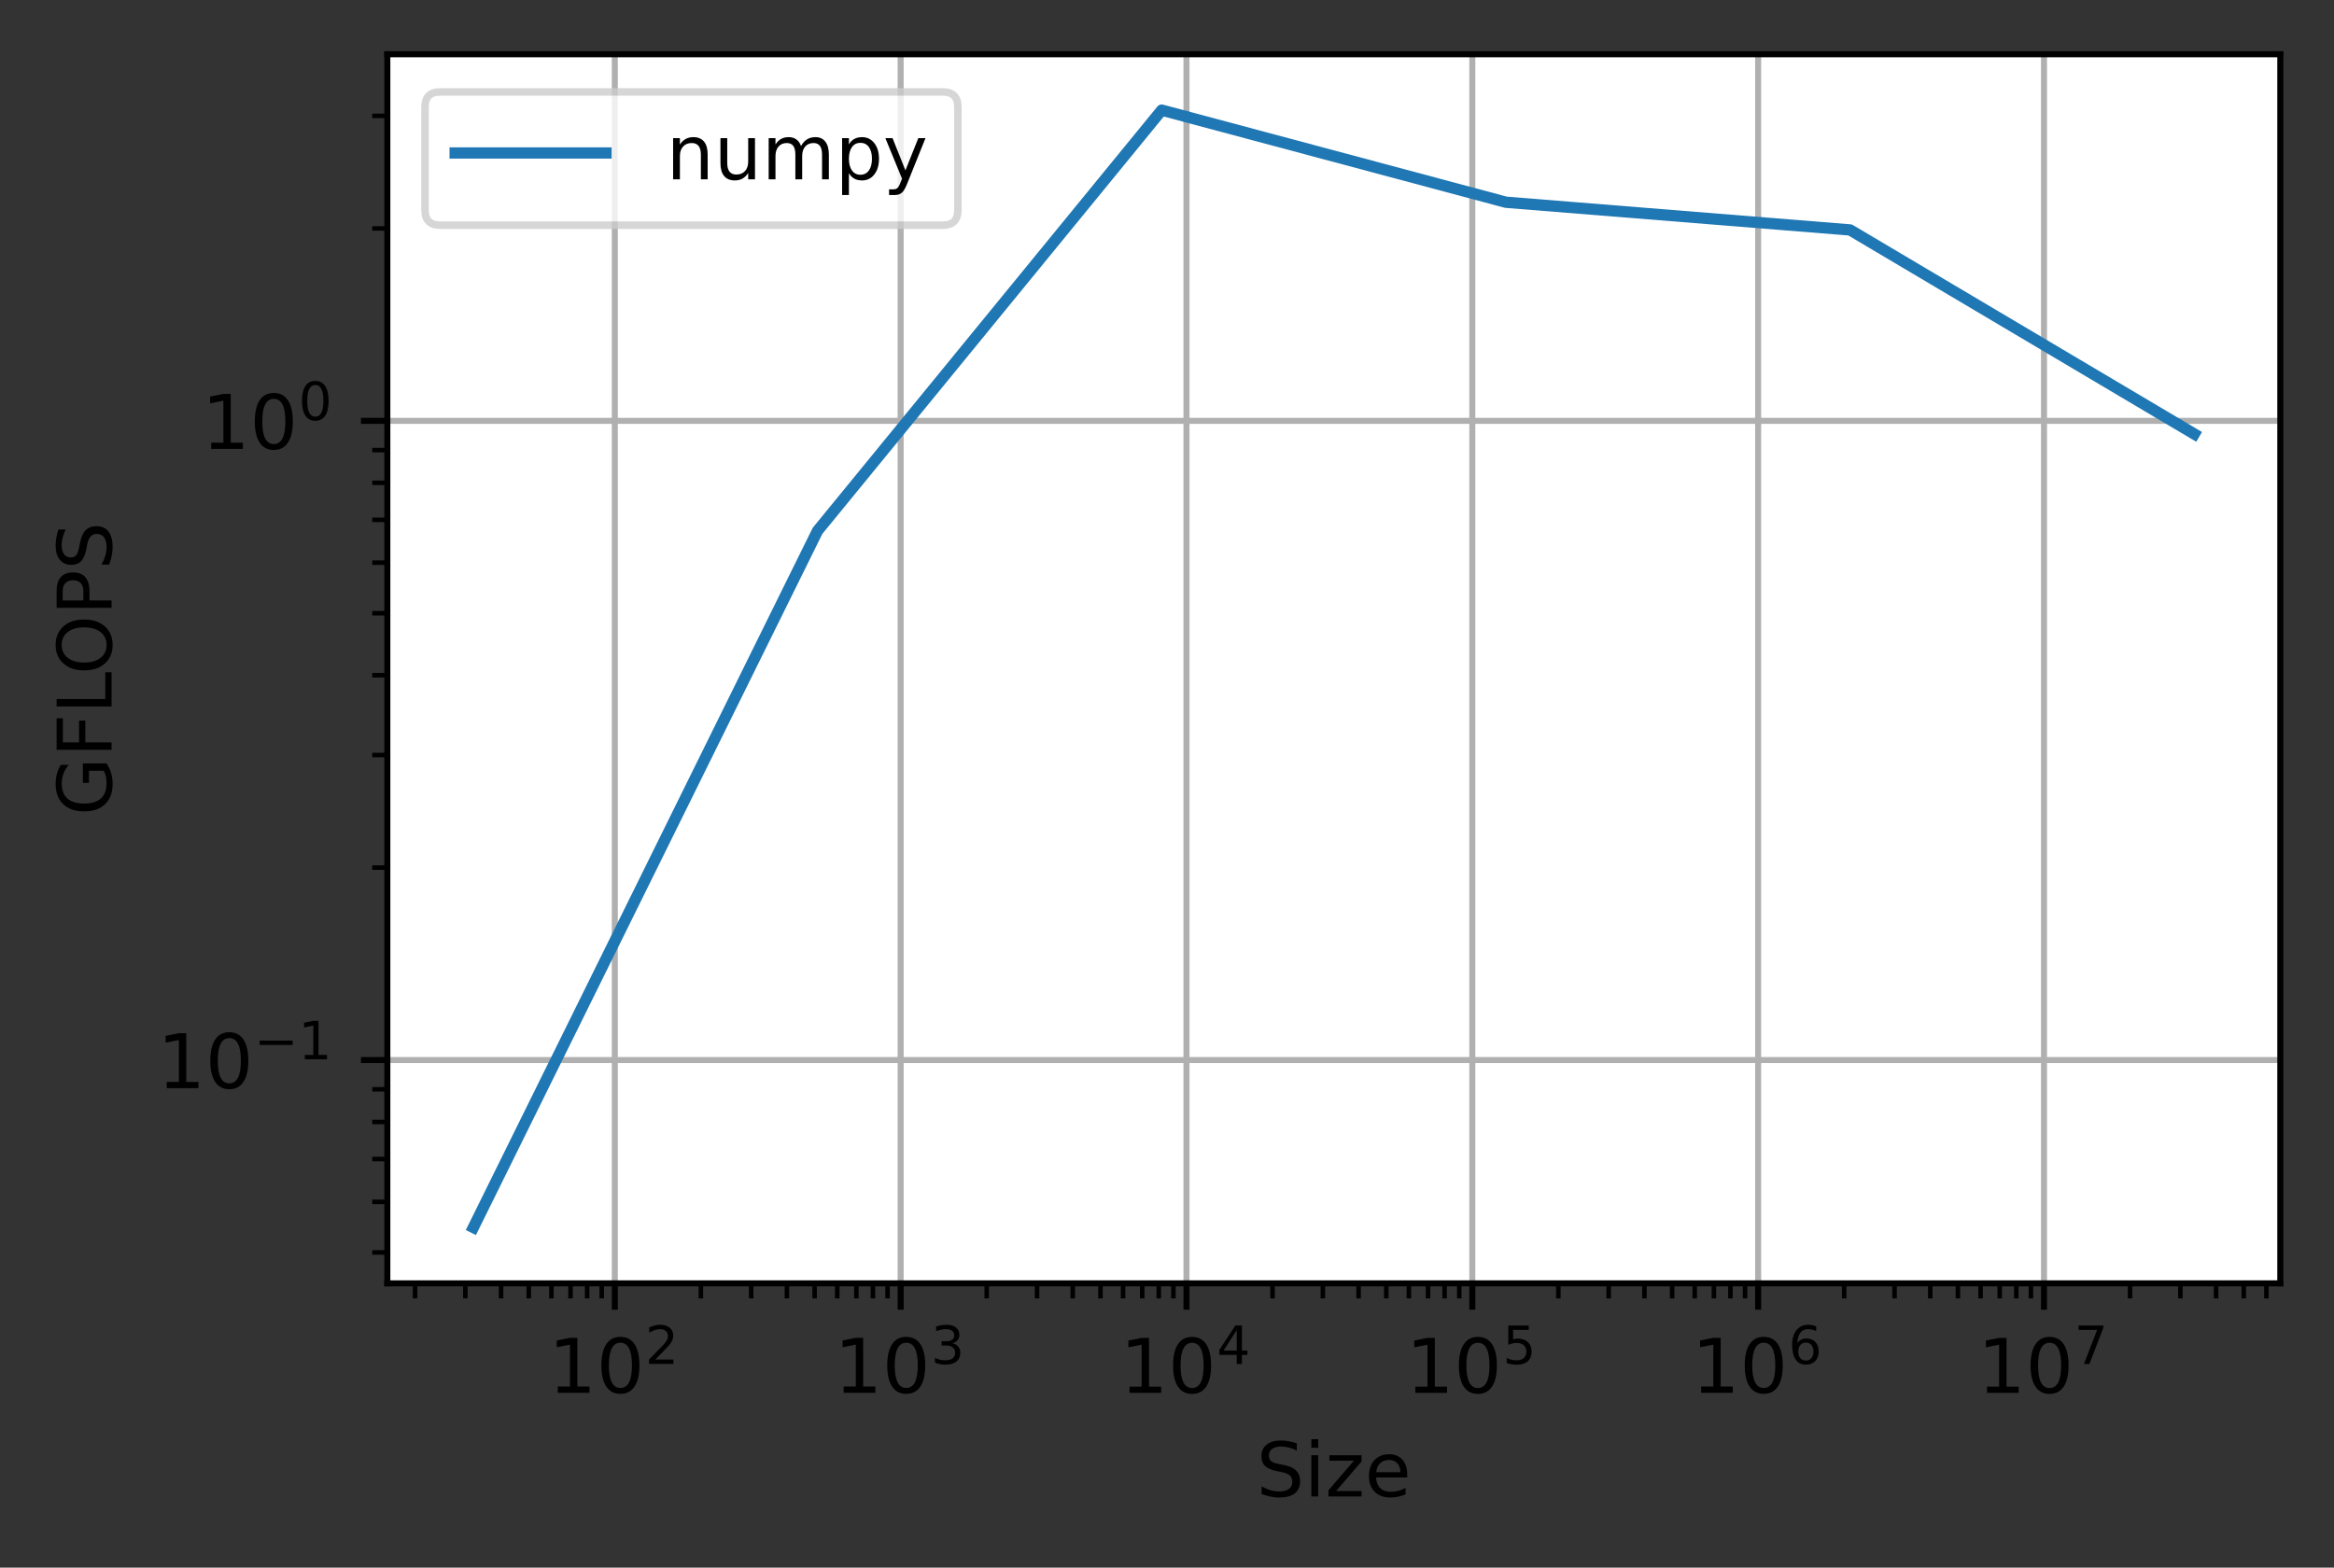 <?xml version="1.0" encoding="UTF-8"?>
<svg xmlns="http://www.w3.org/2000/svg" xmlns:xlink="http://www.w3.org/1999/xlink" width="387pt" height="260pt" viewBox="0 0 387 260" version="1.1">
<rect x="0" y="0" width="387" height="260" fill="#333333" stroke="none"/>
<defs>
<clipPath id="clip1">
  <path d="M 101 9 L 103 9 L 103 212.852 L 101 212.852 Z M 101 9 "/>
</clipPath>
<clipPath id="clip2">
  <path d="M 148 9 L 151 9 L 151 212.852 L 148 212.852 Z M 148 9 "/>
</clipPath>
<clipPath id="clip3">
  <path d="M 196 9 L 198 9 L 198 212.852 L 196 212.852 Z M 196 9 "/>
</clipPath>
<clipPath id="clip4">
  <path d="M 243 9 L 245 9 L 245 212.852 L 243 212.852 Z M 243 9 "/>
</clipPath>
<clipPath id="clip5">
  <path d="M 290 9 L 293 9 L 293 212.852 L 290 212.852 Z M 290 9 "/>
</clipPath>
<clipPath id="clip6">
  <path d="M 338 9 L 340 9 L 340 212.852 L 338 212.852 Z M 338 9 "/>
</clipPath>
<clipPath id="clip7">
  <path d="M 64.223 175 L 378.098 175 L 378.098 177 L 64.223 177 Z M 64.223 175 "/>
</clipPath>
<clipPath id="clip8">
  <path d="M 64.223 69 L 378.098 69 L 378.098 71 L 64.223 71 Z M 64.223 69 "/>
</clipPath>
<filter id="alpha" filterUnits="objectBoundingBox" x="0%" y="0%" width="100%" height="100%">
  <feColorMatrix type="matrix" in="SourceGraphic" values="0 0 0 0 1 0 0 0 0 1 0 0 0 0 1 0 0 0 1 0"/>
</filter>
<mask id="mask0">
  <g filter="url(#alpha)">
<rect x="0" y="0" width="387" height="260" style="fill:rgb(0%,0%,0%);fill-opacity:0.8;stroke:none;"/>
  </g>
</mask>
<clipPath id="clip9">
  <rect width="387" height="260"/>
</clipPath>
<g id="surface6" clip-path="url(#clip9)">
<path style="fill-rule:nonzero;fill:rgb(100%,100%,100%);fill-opacity:1;stroke-width:1;stroke-linecap:butt;stroke-linejoin:miter;stroke:rgb(80%,80%,80%);stroke-opacity:1;stroke-miterlimit:4;" d="M 58.378 29.878 L 125.062 29.878 C 126.394 29.878 127.062 29.212 127.062 27.878 L 127.062 14.2 C 127.062 12.866 126.394 12.2 125.062 12.2 L 58.378 12.2 C 57.044 12.2 56.378 12.866 56.378 14.2 L 56.378 27.878 C 56.378 29.212 57.044 29.878 58.378 29.878 Z M 58.378 29.878 " transform="matrix(1.25,0,0,1.25,0,0)"/>
</g>
</defs>
<g id="surface1">
<path style=" stroke:none;fill-rule:nonzero;fill:rgb(100%,100%,100%);fill-opacity:1;" d="M 64.223 212.852 L 378.098 212.852 L 378.098 9 L 64.223 9 Z M 64.223 212.852 "/>
<g clip-path="url(#clip1)" clip-rule="nonzero">
<path style="fill:none;stroke-width:0.8;stroke-linecap:square;stroke-linejoin:round;stroke:rgb(69.02%,69.02%,69.02%);stroke-opacity:1;stroke-miterlimit:4;" d="M 81.553 170.281 L 81.553 7.2 " transform="matrix(1.25,0,0,1.25,0,0)"/>
</g>
<path style="fill:none;stroke-width:0.8;stroke-linecap:butt;stroke-linejoin:round;stroke:rgb(0%,0%,0%);stroke-opacity:1;stroke-miterlimit:4;" d="M -0.001 0.001 L -0.001 3.501 " transform="matrix(1.25,0,0,1.25,101.943,212.85)"/>
<path style=" stroke:none;fill-rule:nonzero;fill:rgb(0%,0%,0%);fill-opacity:1;" d="M 92.492 229.965 L 94.508 229.965 L 94.508 223.012 L 92.316 223.453 L 92.316 222.328 L 94.496 221.891 L 95.727 221.891 L 95.727 229.965 L 97.742 229.965 L 97.742 231.004 L 92.492 231.004 Z M 92.492 229.965 "/>
<path style=" stroke:none;fill-rule:nonzero;fill:rgb(0%,0%,0%);fill-opacity:1;" d="M 102.867 222.703 C 102.234 222.703 101.758 223.016 101.438 223.641 C 101.117 224.262 100.957 225.203 100.957 226.457 C 100.957 227.703 101.117 228.641 101.438 229.266 C 101.758 229.891 102.234 230.203 102.867 230.203 C 103.508 230.203 103.988 229.891 104.305 229.266 C 104.625 228.641 104.785 227.703 104.785 226.457 C 104.785 225.203 104.625 224.262 104.305 223.641 C 103.988 223.016 103.508 222.703 102.867 222.703 Z M 102.867 221.727 C 103.891 221.727 104.672 222.129 105.211 222.938 C 105.75 223.746 106.02 224.918 106.02 226.457 C 106.02 227.988 105.75 229.16 105.211 229.969 C 104.672 230.777 103.891 231.18 102.867 231.18 C 101.848 231.18 101.066 230.777 100.527 229.969 C 99.988 229.16 99.719 227.988 99.719 226.457 C 99.719 224.918 99.988 223.746 100.527 222.938 C 101.066 222.129 101.848 221.727 102.867 221.727 Z M 102.867 221.727 "/>
<path style=" stroke:none;fill-rule:nonzero;fill:rgb(0%,0%,0%);fill-opacity:1;" d="M 108.648 225.492 L 111.66 225.492 L 111.66 226.219 L 107.609 226.219 L 107.609 225.492 C 107.938 225.152 108.383 224.699 108.949 224.125 C 109.516 223.555 109.871 223.188 110.016 223.02 C 110.289 222.711 110.484 222.449 110.594 222.234 C 110.703 222.02 110.758 221.809 110.758 221.598 C 110.758 221.262 110.641 220.984 110.402 220.77 C 110.164 220.555 109.852 220.449 109.473 220.449 C 109.199 220.449 108.914 220.496 108.613 220.59 C 108.312 220.684 107.992 220.828 107.652 221.02 L 107.652 220.145 C 108 220.008 108.324 219.902 108.625 219.828 C 108.926 219.758 109.203 219.723 109.453 219.723 C 110.117 219.723 110.645 219.887 111.035 220.219 C 111.43 220.551 111.625 220.992 111.625 221.543 C 111.625 221.805 111.574 222.055 111.477 222.289 C 111.379 222.523 111.199 222.801 110.941 223.121 C 110.871 223.203 110.645 223.441 110.262 223.836 C 109.879 224.23 109.344 224.781 108.648 225.492 Z M 108.648 225.492 "/>
<g clip-path="url(#clip2)" clip-rule="nonzero">
<path style="fill:none;stroke-width:0.8;stroke-linecap:square;stroke-linejoin:round;stroke:rgb(69.02%,69.02%,69.02%);stroke-opacity:1;stroke-miterlimit:4;" d="M 119.469 170.281 L 119.469 7.2 " transform="matrix(1.25,0,0,1.25,0,0)"/>
</g>
<path style="fill:none;stroke-width:0.8;stroke-linecap:butt;stroke-linejoin:round;stroke:rgb(0%,0%,0%);stroke-opacity:1;stroke-miterlimit:4;" d="M -0.001 0.001 L -0.001 3.501 " transform="matrix(1.25,0,0,1.25,149.337,212.85)"/>
<path style=" stroke:none;fill-rule:nonzero;fill:rgb(0%,0%,0%);fill-opacity:1;" d="M 139.887 229.965 L 141.902 229.965 L 141.902 223.012 L 139.711 223.453 L 139.711 222.328 L 141.891 221.891 L 143.121 221.891 L 143.121 229.965 L 145.137 229.965 L 145.137 231.004 L 139.887 231.004 Z M 139.887 229.965 "/>
<path style=" stroke:none;fill-rule:nonzero;fill:rgb(0%,0%,0%);fill-opacity:1;" d="M 150.262 222.703 C 149.629 222.703 149.152 223.016 148.832 223.641 C 148.512 224.262 148.352 225.203 148.352 226.457 C 148.352 227.703 148.512 228.641 148.832 229.266 C 149.152 229.891 149.629 230.203 150.262 230.203 C 150.902 230.203 151.379 229.891 151.699 229.266 C 152.02 228.641 152.18 227.703 152.18 226.457 C 152.18 225.203 152.02 224.262 151.699 223.641 C 151.379 223.016 150.902 222.703 150.262 222.703 Z M 150.262 221.727 C 151.285 221.727 152.066 222.129 152.605 222.938 C 153.145 223.746 153.414 224.918 153.414 226.457 C 153.414 227.988 153.145 229.16 152.605 229.969 C 152.066 230.777 151.285 231.18 150.262 231.18 C 149.242 231.18 148.461 230.777 147.922 229.969 C 147.383 229.16 147.113 227.988 147.113 226.457 C 147.113 224.918 147.383 223.746 147.922 222.938 C 148.461 222.129 149.242 221.727 150.262 221.727 Z M 150.262 221.727 "/>
<path style=" stroke:none;fill-rule:nonzero;fill:rgb(0%,0%,0%);fill-opacity:1;" d="M 157.914 222.777 C 158.324 222.867 158.648 223.051 158.879 223.328 C 159.113 223.609 159.227 223.953 159.227 224.363 C 159.227 224.992 159.012 225.48 158.578 225.824 C 158.145 226.168 157.531 226.34 156.734 226.34 C 156.465 226.34 156.191 226.316 155.906 226.262 C 155.625 226.211 155.332 226.129 155.031 226.023 L 155.031 225.191 C 155.27 225.332 155.531 225.438 155.812 225.508 C 156.098 225.578 156.398 225.613 156.707 225.613 C 157.25 225.613 157.66 225.508 157.945 225.293 C 158.227 225.082 158.371 224.77 158.371 224.363 C 158.371 223.988 158.238 223.691 157.973 223.48 C 157.711 223.27 157.344 223.164 156.875 223.164 L 156.133 223.164 L 156.133 222.453 L 156.91 222.453 C 157.332 222.453 157.656 222.367 157.883 222.199 C 158.109 222.031 158.219 221.785 158.219 221.465 C 158.219 221.141 158.105 220.887 157.871 220.715 C 157.641 220.535 157.309 220.449 156.875 220.449 C 156.637 220.449 156.383 220.477 156.113 220.527 C 155.844 220.578 155.547 220.656 155.223 220.766 L 155.223 219.996 C 155.551 219.906 155.855 219.836 156.141 219.793 C 156.43 219.746 156.699 219.723 156.953 219.723 C 157.605 219.723 158.125 219.871 158.508 220.172 C 158.887 220.469 159.078 220.871 159.078 221.375 C 159.078 221.73 158.977 222.027 158.777 222.273 C 158.574 222.516 158.285 222.684 157.914 222.777 Z M 157.914 222.777 "/>
<g clip-path="url(#clip3)" clip-rule="nonzero">
<path style="fill:none;stroke-width:0.8;stroke-linecap:square;stroke-linejoin:round;stroke:rgb(69.02%,69.02%,69.02%);stroke-opacity:1;stroke-miterlimit:4;" d="M 157.384 170.281 L 157.384 7.2 " transform="matrix(1.25,0,0,1.25,0,0)"/>
</g>
<path style="fill:none;stroke-width:0.8;stroke-linecap:butt;stroke-linejoin:round;stroke:rgb(0%,0%,0%);stroke-opacity:1;stroke-miterlimit:4;" d="M -0 0.001 L -0 3.501 " transform="matrix(1.25,0,0,1.25,196.731,212.85)"/>
<path style=" stroke:none;fill-rule:nonzero;fill:rgb(0%,0%,0%);fill-opacity:1;" d="M 187.281 229.977 L 189.297 229.977 L 189.297 223.023 L 187.105 223.461 L 187.105 222.34 L 189.285 221.898 L 190.516 221.898 L 190.516 229.977 L 192.531 229.977 L 192.531 231.012 L 187.281 231.012 Z M 187.281 229.977 "/>
<path style=" stroke:none;fill-rule:nonzero;fill:rgb(0%,0%,0%);fill-opacity:1;" d="M 197.656 222.711 C 197.023 222.711 196.547 223.023 196.227 223.648 C 195.906 224.273 195.746 225.211 195.746 226.465 C 195.746 227.715 195.906 228.652 196.227 229.277 C 196.547 229.902 197.023 230.215 197.656 230.215 C 198.297 230.215 198.773 229.902 199.094 229.277 C 199.414 228.652 199.574 227.715 199.574 226.465 C 199.574 225.211 199.414 224.273 199.094 223.648 C 198.773 223.023 198.297 222.711 197.656 222.711 Z M 197.656 221.734 C 198.68 221.734 199.461 222.141 200 222.949 C 200.539 223.754 200.809 224.93 200.809 226.465 C 200.809 228 200.539 229.172 200 229.98 C 199.461 230.785 198.68 231.191 197.656 231.191 C 196.637 231.191 195.855 230.785 195.316 229.98 C 194.777 229.172 194.508 228 194.508 226.465 C 194.508 224.93 194.777 223.754 195.316 222.949 C 195.855 222.141 196.637 221.734 197.656 221.734 Z M 197.656 221.734 "/>
<path style=" stroke:none;fill-rule:nonzero;fill:rgb(0%,0%,0%);fill-opacity:1;" d="M 205.062 220.602 L 202.883 224.004 L 205.062 224.004 Z M 204.836 219.848 L 205.922 219.848 L 205.922 224.004 L 206.832 224.004 L 206.832 224.723 L 205.922 224.723 L 205.922 226.227 L 205.062 226.227 L 205.062 224.723 L 202.184 224.723 L 202.184 223.891 Z M 204.836 219.848 "/>
<g clip-path="url(#clip4)" clip-rule="nonzero">
<path style="fill:none;stroke-width:0.8;stroke-linecap:square;stroke-linejoin:round;stroke:rgb(69.02%,69.02%,69.02%);stroke-opacity:1;stroke-miterlimit:4;" d="M 195.3 170.281 L 195.3 7.2 " transform="matrix(1.25,0,0,1.25,0,0)"/>
</g>
<path style="fill:none;stroke-width:0.8;stroke-linecap:butt;stroke-linejoin:round;stroke:rgb(0%,0%,0%);stroke-opacity:1;stroke-miterlimit:4;" d="M 0 0.001 L 0 3.501 " transform="matrix(1.25,0,0,1.25,244.125,212.85)"/>
<path style=" stroke:none;fill-rule:nonzero;fill:rgb(0%,0%,0%);fill-opacity:1;" d="M 234.676 229.977 L 236.688 229.977 L 236.688 223.023 L 234.496 223.461 L 234.496 222.34 L 236.676 221.898 L 237.91 221.898 L 237.91 229.977 L 239.922 229.977 L 239.922 231.012 L 234.676 231.012 Z M 234.676 229.977 "/>
<path style=" stroke:none;fill-rule:nonzero;fill:rgb(0%,0%,0%);fill-opacity:1;" d="M 245.051 222.711 C 244.418 222.711 243.938 223.023 243.617 223.648 C 243.301 224.273 243.141 225.211 243.141 226.465 C 243.141 227.715 243.301 228.652 243.617 229.277 C 243.938 229.902 244.418 230.215 245.051 230.215 C 245.691 230.215 246.168 229.902 246.488 229.277 C 246.809 228.652 246.969 227.715 246.969 226.465 C 246.969 225.211 246.809 224.273 246.488 223.648 C 246.168 223.023 245.691 222.711 245.051 222.711 Z M 245.051 221.734 C 246.074 221.734 246.852 222.141 247.391 222.949 C 247.93 223.754 248.199 224.93 248.199 226.465 C 248.199 228 247.93 229.172 247.391 229.98 C 246.852 230.785 246.074 231.191 245.051 231.191 C 244.031 231.191 243.25 230.785 242.711 229.98 C 242.172 229.172 241.902 228 241.902 226.465 C 241.902 224.93 242.172 223.754 242.711 222.949 C 243.25 222.141 244.031 221.734 245.051 221.734 Z M 245.051 221.734 "/>
<path style=" stroke:none;fill-rule:nonzero;fill:rgb(0%,0%,0%);fill-opacity:1;" d="M 250.094 219.848 L 253.484 219.848 L 253.484 220.574 L 250.887 220.574 L 250.887 222.137 C 251.012 222.094 251.137 222.062 251.262 222.043 C 251.387 222.02 251.512 222.012 251.637 222.012 C 252.348 222.012 252.914 222.207 253.328 222.598 C 253.746 222.984 253.953 223.516 253.953 224.18 C 253.953 224.867 253.738 225.402 253.312 225.781 C 252.883 226.16 252.281 226.352 251.504 226.352 C 251.238 226.352 250.965 226.328 250.688 226.285 C 250.41 226.238 250.121 226.168 249.824 226.078 L 249.824 225.211 C 250.082 225.352 250.348 225.453 250.621 225.523 C 250.895 225.59 251.184 225.625 251.488 225.625 C 251.98 225.625 252.371 225.496 252.656 225.234 C 252.945 224.977 253.09 224.625 253.09 224.18 C 253.09 223.738 252.945 223.387 252.656 223.125 C 252.371 222.867 251.98 222.738 251.488 222.738 C 251.258 222.738 251.027 222.762 250.797 222.812 C 250.566 222.863 250.332 222.945 250.094 223.055 Z M 250.094 219.848 "/>
<g clip-path="url(#clip5)" clip-rule="nonzero">
<path style="fill:none;stroke-width:0.8;stroke-linecap:square;stroke-linejoin:round;stroke:rgb(69.02%,69.02%,69.02%);stroke-opacity:1;stroke-miterlimit:4;" d="M 233.216 170.281 L 233.216 7.2 " transform="matrix(1.25,0,0,1.25,0,0)"/>
</g>
<path style="fill:none;stroke-width:0.8;stroke-linecap:butt;stroke-linejoin:round;stroke:rgb(0%,0%,0%);stroke-opacity:1;stroke-miterlimit:4;" d="M 0 0.001 L 0 3.501 " transform="matrix(1.25,0,0,1.25,291.519,212.85)"/>
<path style=" stroke:none;fill-rule:nonzero;fill:rgb(0%,0%,0%);fill-opacity:1;" d="M 282.07 229.965 L 284.082 229.965 L 284.082 223.012 L 281.891 223.453 L 281.891 222.328 L 284.07 221.891 L 285.305 221.891 L 285.305 229.965 L 287.316 229.965 L 287.316 231.004 L 282.07 231.004 Z M 282.07 229.965 "/>
<path style=" stroke:none;fill-rule:nonzero;fill:rgb(0%,0%,0%);fill-opacity:1;" d="M 292.445 222.703 C 291.809 222.703 291.332 223.016 291.012 223.641 C 290.695 224.262 290.535 225.203 290.535 226.457 C 290.535 227.703 290.695 228.641 291.012 229.266 C 291.332 229.891 291.809 230.203 292.445 230.203 C 293.082 230.203 293.562 229.891 293.883 229.266 C 294.203 228.641 294.363 227.703 294.363 226.457 C 294.363 225.203 294.203 224.262 293.883 223.641 C 293.562 223.016 293.082 222.703 292.445 222.703 Z M 292.445 221.727 C 293.465 221.727 294.246 222.129 294.785 222.938 C 295.324 223.746 295.594 224.918 295.594 226.457 C 295.594 227.988 295.324 229.16 294.785 229.969 C 294.246 230.777 293.465 231.18 292.445 231.18 C 291.422 231.18 290.645 230.777 290.105 229.969 C 289.566 229.16 289.297 227.988 289.297 226.457 C 289.297 224.918 289.566 223.746 290.105 222.938 C 290.645 222.129 291.422 221.727 292.445 221.727 Z M 292.445 221.727 "/>
<path style=" stroke:none;fill-rule:nonzero;fill:rgb(0%,0%,0%);fill-opacity:1;" d="M 299.434 222.684 C 299.047 222.684 298.738 222.816 298.512 223.082 C 298.285 223.348 298.172 223.711 298.172 224.172 C 298.172 224.629 298.285 224.992 298.512 225.258 C 298.738 225.523 299.047 225.656 299.434 225.656 C 299.82 225.656 300.129 225.523 300.352 225.258 C 300.578 224.992 300.691 224.629 300.691 224.172 C 300.691 223.711 300.578 223.348 300.352 223.082 C 300.129 222.816 299.82 222.684 299.434 222.684 Z M 301.145 219.98 L 301.145 220.766 C 300.93 220.664 300.711 220.586 300.488 220.531 C 300.27 220.477 300.051 220.449 299.832 220.449 C 299.266 220.449 298.828 220.641 298.527 221.027 C 298.227 221.41 298.059 221.992 298.016 222.77 C 298.184 222.52 298.391 222.332 298.645 222.199 C 298.898 222.066 299.18 222 299.484 222 C 300.125 222 300.633 222.195 301.004 222.586 C 301.375 222.973 301.562 223.5 301.562 224.172 C 301.562 224.824 301.367 225.352 300.98 225.75 C 300.594 226.145 300.078 226.34 299.434 226.34 C 298.695 226.34 298.129 226.059 297.742 225.492 C 297.352 224.93 297.156 224.109 297.156 223.035 C 297.156 222.027 297.395 221.223 297.875 220.621 C 298.352 220.023 298.992 219.723 299.801 219.723 C 300.016 219.723 300.234 219.746 300.457 219.789 C 300.676 219.832 300.906 219.895 301.145 219.98 Z M 301.145 219.98 "/>
<g clip-path="url(#clip6)" clip-rule="nonzero">
<path style="fill:none;stroke-width:0.8;stroke-linecap:square;stroke-linejoin:round;stroke:rgb(69.02%,69.02%,69.02%);stroke-opacity:1;stroke-miterlimit:4;" d="M 271.131 170.281 L 271.131 7.2 " transform="matrix(1.25,0,0,1.25,0,0)"/>
</g>
<path style="fill:none;stroke-width:0.8;stroke-linecap:butt;stroke-linejoin:round;stroke:rgb(0%,0%,0%);stroke-opacity:1;stroke-miterlimit:4;" d="M 0.001 0.001 L 0.001 3.501 " transform="matrix(1.25,0,0,1.25,338.913,212.85)"/>
<path style=" stroke:none;fill-rule:nonzero;fill:rgb(0%,0%,0%);fill-opacity:1;" d="M 329.465 229.977 L 331.477 229.977 L 331.477 223.023 L 329.285 223.461 L 329.285 222.34 L 331.465 221.898 L 332.699 221.898 L 332.699 229.977 L 334.711 229.977 L 334.711 231.012 L 329.465 231.012 Z M 329.465 229.977 "/>
<path style=" stroke:none;fill-rule:nonzero;fill:rgb(0%,0%,0%);fill-opacity:1;" d="M 339.84 222.711 C 339.203 222.711 338.727 223.023 338.406 223.648 C 338.09 224.273 337.93 225.211 337.93 226.465 C 337.93 227.715 338.09 228.652 338.406 229.277 C 338.727 229.902 339.203 230.215 339.84 230.215 C 340.477 230.215 340.957 229.902 341.277 229.277 C 341.598 228.652 341.758 227.715 341.758 226.465 C 341.758 225.211 341.598 224.273 341.277 223.648 C 340.957 223.023 340.477 222.711 339.84 222.711 Z M 339.84 221.734 C 340.859 221.734 341.641 222.141 342.18 222.949 C 342.719 223.754 342.988 224.93 342.988 226.465 C 342.988 228 342.719 229.172 342.18 229.98 C 341.641 230.785 340.859 231.191 339.84 231.191 C 338.816 231.191 338.039 230.785 337.5 229.98 C 336.961 229.172 336.691 228 336.691 226.465 C 336.691 224.93 336.961 223.754 337.5 222.949 C 338.039 222.141 338.816 221.734 339.84 221.734 Z M 339.84 221.734 "/>
<path style=" stroke:none;fill-rule:nonzero;fill:rgb(0%,0%,0%);fill-opacity:1;" d="M 344.656 219.848 L 348.758 219.848 L 348.758 220.215 L 346.441 226.227 L 345.539 226.227 L 347.719 220.574 L 344.656 220.574 Z M 344.656 219.848 "/>
<path style="fill:none;stroke-width:0.6;stroke-linecap:butt;stroke-linejoin:round;stroke:rgb(0%,0%,0%);stroke-opacity:1;stroke-miterlimit:4;" d="M 0.001 0.001 L 0.001 2.001 " transform="matrix(1.25,0,0,1.25,68.816,212.85)"/>
<path style="fill:none;stroke-width:0.6;stroke-linecap:butt;stroke-linejoin:round;stroke:rgb(0%,0%,0%);stroke-opacity:1;stroke-miterlimit:4;" d="M -0.001 0.001 L -0.001 2.001 " transform="matrix(1.25,0,0,1.25,77.161,212.85)"/>
<path style="fill:none;stroke-width:0.6;stroke-linecap:butt;stroke-linejoin:round;stroke:rgb(0%,0%,0%);stroke-opacity:1;stroke-miterlimit:4;" d="M -0.001 0.001 L -0.001 2.001 " transform="matrix(1.25,0,0,1.25,83.083,212.85)"/>
<path style="fill:none;stroke-width:0.6;stroke-linecap:butt;stroke-linejoin:round;stroke:rgb(0%,0%,0%);stroke-opacity:1;stroke-miterlimit:4;" d="M 0 0.001 L 0 2.001 " transform="matrix(1.25,0,0,1.25,87.676,212.85)"/>
<path style="fill:none;stroke-width:0.6;stroke-linecap:butt;stroke-linejoin:round;stroke:rgb(0%,0%,0%);stroke-opacity:1;stroke-miterlimit:4;" d="M 0.001 0.001 L 0.001 2.001 " transform="matrix(1.25,0,0,1.25,91.428,212.85)"/>
<path style="fill:none;stroke-width:0.6;stroke-linecap:butt;stroke-linejoin:round;stroke:rgb(0%,0%,0%);stroke-opacity:1;stroke-miterlimit:4;" d="M 0 0.001 L 0 2.001 " transform="matrix(1.25,0,0,1.25,94.601,212.85)"/>
<path style="fill:none;stroke-width:0.6;stroke-linecap:butt;stroke-linejoin:round;stroke:rgb(0%,0%,0%);stroke-opacity:1;stroke-miterlimit:4;" d="M 0.001 0.001 L 0.001 2.001 " transform="matrix(1.25,0,0,1.25,97.35,212.85)"/>
<path style="fill:none;stroke-width:0.6;stroke-linecap:butt;stroke-linejoin:round;stroke:rgb(0%,0%,0%);stroke-opacity:1;stroke-miterlimit:4;" d="M -0 0.001 L -0 2.001 " transform="matrix(1.25,0,0,1.25,99.774,212.85)"/>
<path style="fill:none;stroke-width:0.6;stroke-linecap:butt;stroke-linejoin:round;stroke:rgb(0%,0%,0%);stroke-opacity:1;stroke-miterlimit:4;" d="M 0.001 0.001 L 0.001 2.001 " transform="matrix(1.25,0,0,1.25,116.21,212.85)"/>
<path style="fill:none;stroke-width:0.6;stroke-linecap:butt;stroke-linejoin:round;stroke:rgb(0%,0%,0%);stroke-opacity:1;stroke-miterlimit:4;" d="M -0.001 0.001 L -0.001 2.001 " transform="matrix(1.25,0,0,1.25,124.555,212.85)"/>
<path style="fill:none;stroke-width:0.6;stroke-linecap:butt;stroke-linejoin:round;stroke:rgb(0%,0%,0%);stroke-opacity:1;stroke-miterlimit:4;" d="M -0 0.001 L -0 2.001 " transform="matrix(1.25,0,0,1.25,130.477,212.85)"/>
<path style="fill:none;stroke-width:0.6;stroke-linecap:butt;stroke-linejoin:round;stroke:rgb(0%,0%,0%);stroke-opacity:1;stroke-miterlimit:4;" d="M 0 0.001 L 0 2.001 " transform="matrix(1.25,0,0,1.25,135.07,212.85)"/>
<path style="fill:none;stroke-width:0.6;stroke-linecap:butt;stroke-linejoin:round;stroke:rgb(0%,0%,0%);stroke-opacity:1;stroke-miterlimit:4;" d="M 0.001 0.001 L 0.001 2.001 " transform="matrix(1.25,0,0,1.25,138.822,212.85)"/>
<path style="fill:none;stroke-width:0.6;stroke-linecap:butt;stroke-linejoin:round;stroke:rgb(0%,0%,0%);stroke-opacity:1;stroke-miterlimit:4;" d="M 0.001 0.001 L 0.001 2.001 " transform="matrix(1.25,0,0,1.25,141.995,212.85)"/>
<path style="fill:none;stroke-width:0.6;stroke-linecap:butt;stroke-linejoin:round;stroke:rgb(0%,0%,0%);stroke-opacity:1;stroke-miterlimit:4;" d="M -0.001 0.001 L -0.001 2.001 " transform="matrix(1.25,0,0,1.25,144.744,212.85)"/>
<path style="fill:none;stroke-width:0.6;stroke-linecap:butt;stroke-linejoin:round;stroke:rgb(0%,0%,0%);stroke-opacity:1;stroke-miterlimit:4;" d="M -0 0.001 L -0 2.001 " transform="matrix(1.25,0,0,1.25,147.168,212.85)"/>
<path style="fill:none;stroke-width:0.6;stroke-linecap:butt;stroke-linejoin:round;stroke:rgb(0%,0%,0%);stroke-opacity:1;stroke-miterlimit:4;" d="M 0.001 0.001 L 0.001 2.001 " transform="matrix(1.25,0,0,1.25,163.604,212.85)"/>
<path style="fill:none;stroke-width:0.6;stroke-linecap:butt;stroke-linejoin:round;stroke:rgb(0%,0%,0%);stroke-opacity:1;stroke-miterlimit:4;" d="M -0 0.001 L -0 2.001 " transform="matrix(1.25,0,0,1.25,171.95,212.85)"/>
<path style="fill:none;stroke-width:0.6;stroke-linecap:butt;stroke-linejoin:round;stroke:rgb(0%,0%,0%);stroke-opacity:1;stroke-miterlimit:4;" d="M 0 0.001 L 0 2.001 " transform="matrix(1.25,0,0,1.25,177.871,212.85)"/>
<path style="fill:none;stroke-width:0.6;stroke-linecap:butt;stroke-linejoin:round;stroke:rgb(0%,0%,0%);stroke-opacity:1;stroke-miterlimit:4;" d="M 0.001 0.001 L 0.001 2.001 " transform="matrix(1.25,0,0,1.25,182.464,212.85)"/>
<path style="fill:none;stroke-width:0.6;stroke-linecap:butt;stroke-linejoin:round;stroke:rgb(0%,0%,0%);stroke-opacity:1;stroke-miterlimit:4;" d="M -0.001 0.001 L -0.001 2.001 " transform="matrix(1.25,0,0,1.25,186.217,212.85)"/>
<path style="fill:none;stroke-width:0.6;stroke-linecap:butt;stroke-linejoin:round;stroke:rgb(0%,0%,0%);stroke-opacity:1;stroke-miterlimit:4;" d="M 0.001 0.001 L 0.001 2.001 " transform="matrix(1.25,0,0,1.25,189.389,212.85)"/>
<path style="fill:none;stroke-width:0.6;stroke-linecap:butt;stroke-linejoin:round;stroke:rgb(0%,0%,0%);stroke-opacity:1;stroke-miterlimit:4;" d="M -0.001 0.001 L -0.001 2.001 " transform="matrix(1.25,0,0,1.25,192.138,212.85)"/>
<path style="fill:none;stroke-width:0.6;stroke-linecap:butt;stroke-linejoin:round;stroke:rgb(0%,0%,0%);stroke-opacity:1;stroke-miterlimit:4;" d="M 0 0.001 L 0 2.001 " transform="matrix(1.25,0,0,1.25,194.562,212.85)"/>
<path style="fill:none;stroke-width:0.6;stroke-linecap:butt;stroke-linejoin:round;stroke:rgb(0%,0%,0%);stroke-opacity:1;stroke-miterlimit:4;" d="M -0.001 0.001 L -0.001 2.001 " transform="matrix(1.25,0,0,1.25,210.998,212.85)"/>
<path style="fill:none;stroke-width:0.6;stroke-linecap:butt;stroke-linejoin:round;stroke:rgb(0%,0%,0%);stroke-opacity:1;stroke-miterlimit:4;" d="M 0 0.001 L 0 2.001 " transform="matrix(1.25,0,0,1.25,219.344,212.85)"/>
<path style="fill:none;stroke-width:0.6;stroke-linecap:butt;stroke-linejoin:round;stroke:rgb(0%,0%,0%);stroke-opacity:1;stroke-miterlimit:4;" d="M 0.001 0.001 L 0.001 2.001 " transform="matrix(1.25,0,0,1.25,225.265,212.85)"/>
<path style="fill:none;stroke-width:0.6;stroke-linecap:butt;stroke-linejoin:round;stroke:rgb(0%,0%,0%);stroke-opacity:1;stroke-miterlimit:4;" d="M 0.001 0.001 L 0.001 2.001 " transform="matrix(1.25,0,0,1.25,229.858,212.85)"/>
<path style="fill:none;stroke-width:0.6;stroke-linecap:butt;stroke-linejoin:round;stroke:rgb(0%,0%,0%);stroke-opacity:1;stroke-miterlimit:4;" d="M -0.001 0.001 L -0.001 2.001 " transform="matrix(1.25,0,0,1.25,233.611,212.85)"/>
<path style="fill:none;stroke-width:0.6;stroke-linecap:butt;stroke-linejoin:round;stroke:rgb(0%,0%,0%);stroke-opacity:1;stroke-miterlimit:4;" d="M 0.001 0.001 L 0.001 2.001 " transform="matrix(1.25,0,0,1.25,236.784,212.85)"/>
<path style="fill:none;stroke-width:0.6;stroke-linecap:butt;stroke-linejoin:round;stroke:rgb(0%,0%,0%);stroke-opacity:1;stroke-miterlimit:4;" d="M -0.001 0.001 L -0.001 2.001 " transform="matrix(1.25,0,0,1.25,239.532,212.85)"/>
<path style="fill:none;stroke-width:0.6;stroke-linecap:butt;stroke-linejoin:round;stroke:rgb(0%,0%,0%);stroke-opacity:1;stroke-miterlimit:4;" d="M 0.001 0.001 L 0.001 2.001 " transform="matrix(1.25,0,0,1.25,241.956,212.85)"/>
<path style="fill:none;stroke-width:0.6;stroke-linecap:butt;stroke-linejoin:round;stroke:rgb(0%,0%,0%);stroke-opacity:1;stroke-miterlimit:4;" d="M -0.001 0.001 L -0.001 2.001 " transform="matrix(1.25,0,0,1.25,258.392,212.85)"/>
<path style="fill:none;stroke-width:0.6;stroke-linecap:butt;stroke-linejoin:round;stroke:rgb(0%,0%,0%);stroke-opacity:1;stroke-miterlimit:4;" d="M 0 0.001 L 0 2.001 " transform="matrix(1.25,0,0,1.25,266.738,212.85)"/>
<path style="fill:none;stroke-width:0.6;stroke-linecap:butt;stroke-linejoin:round;stroke:rgb(0%,0%,0%);stroke-opacity:1;stroke-miterlimit:4;" d="M 0.001 0.001 L 0.001 2.001 " transform="matrix(1.25,0,0,1.25,272.659,212.85)"/>
<path style="fill:none;stroke-width:0.6;stroke-linecap:butt;stroke-linejoin:round;stroke:rgb(0%,0%,0%);stroke-opacity:1;stroke-miterlimit:4;" d="M 0.002 0.001 L 0.002 2.001 " transform="matrix(1.25,0,0,1.25,277.252,212.85)"/>
<path style="fill:none;stroke-width:0.6;stroke-linecap:butt;stroke-linejoin:round;stroke:rgb(0%,0%,0%);stroke-opacity:1;stroke-miterlimit:4;" d="M -0.001 0.001 L -0.001 2.001 " transform="matrix(1.25,0,0,1.25,281.005,212.85)"/>
<path style="fill:none;stroke-width:0.6;stroke-linecap:butt;stroke-linejoin:round;stroke:rgb(0%,0%,0%);stroke-opacity:1;stroke-miterlimit:4;" d="M -0.001 0.001 L -0.001 2.001 " transform="matrix(1.25,0,0,1.25,284.178,212.85)"/>
<path style="fill:none;stroke-width:0.6;stroke-linecap:butt;stroke-linejoin:round;stroke:rgb(0%,0%,0%);stroke-opacity:1;stroke-miterlimit:4;" d="M -0 0.001 L -0 2.001 " transform="matrix(1.25,0,0,1.25,286.926,212.85)"/>
<path style="fill:none;stroke-width:0.6;stroke-linecap:butt;stroke-linejoin:round;stroke:rgb(0%,0%,0%);stroke-opacity:1;stroke-miterlimit:4;" d="M 0.001 0.001 L 0.001 2.001 " transform="matrix(1.25,0,0,1.25,289.35,212.85)"/>
<path style="fill:none;stroke-width:0.6;stroke-linecap:butt;stroke-linejoin:round;stroke:rgb(0%,0%,0%);stroke-opacity:1;stroke-miterlimit:4;" d="M -0.001 0.001 L -0.001 2.001 " transform="matrix(1.25,0,0,1.25,305.786,212.85)"/>
<path style="fill:none;stroke-width:0.6;stroke-linecap:butt;stroke-linejoin:round;stroke:rgb(0%,0%,0%);stroke-opacity:1;stroke-miterlimit:4;" d="M 0.001 0.001 L 0.001 2.001 " transform="matrix(1.25,0,0,1.25,314.132,212.85)"/>
<path style="fill:none;stroke-width:0.6;stroke-linecap:butt;stroke-linejoin:round;stroke:rgb(0%,0%,0%);stroke-opacity:1;stroke-miterlimit:4;" d="M 0.001 0.001 L 0.001 2.001 " transform="matrix(1.25,0,0,1.25,320.053,212.85)"/>
<path style="fill:none;stroke-width:0.6;stroke-linecap:butt;stroke-linejoin:round;stroke:rgb(0%,0%,0%);stroke-opacity:1;stroke-miterlimit:4;" d="M -0.001 0.001 L -0.001 2.001 " transform="matrix(1.25,0,0,1.25,324.646,212.85)"/>
<path style="fill:none;stroke-width:0.6;stroke-linecap:butt;stroke-linejoin:round;stroke:rgb(0%,0%,0%);stroke-opacity:1;stroke-miterlimit:4;" d="M -0 0.001 L -0 2.001 " transform="matrix(1.25,0,0,1.25,328.399,212.85)"/>
<path style="fill:none;stroke-width:0.6;stroke-linecap:butt;stroke-linejoin:round;stroke:rgb(0%,0%,0%);stroke-opacity:1;stroke-miterlimit:4;" d="M -0.001 0.001 L -0.001 2.001 " transform="matrix(1.25,0,0,1.25,331.572,212.85)"/>
<path style="fill:none;stroke-width:0.6;stroke-linecap:butt;stroke-linejoin:round;stroke:rgb(0%,0%,0%);stroke-opacity:1;stroke-miterlimit:4;" d="M 0 0.001 L 0 2.001 " transform="matrix(1.25,0,0,1.25,334.32,212.85)"/>
<path style="fill:none;stroke-width:0.6;stroke-linecap:butt;stroke-linejoin:round;stroke:rgb(0%,0%,0%);stroke-opacity:1;stroke-miterlimit:4;" d="M 0.001 0.001 L 0.001 2.001 " transform="matrix(1.25,0,0,1.25,336.745,212.85)"/>
<path style="fill:none;stroke-width:0.6;stroke-linecap:butt;stroke-linejoin:round;stroke:rgb(0%,0%,0%);stroke-opacity:1;stroke-miterlimit:4;" d="M -0 0.001 L -0 2.001 " transform="matrix(1.25,0,0,1.25,353.18,212.85)"/>
<path style="fill:none;stroke-width:0.6;stroke-linecap:butt;stroke-linejoin:round;stroke:rgb(0%,0%,0%);stroke-opacity:1;stroke-miterlimit:4;" d="M 0.001 0.001 L 0.001 2.001 " transform="matrix(1.25,0,0,1.25,361.526,212.85)"/>
<path style="fill:none;stroke-width:0.6;stroke-linecap:butt;stroke-linejoin:round;stroke:rgb(0%,0%,0%);stroke-opacity:1;stroke-miterlimit:4;" d="M -0.002 0.001 L -0.002 2.001 " transform="matrix(1.25,0,0,1.25,367.447,212.85)"/>
<path style="fill:none;stroke-width:0.6;stroke-linecap:butt;stroke-linejoin:round;stroke:rgb(0%,0%,0%);stroke-opacity:1;stroke-miterlimit:4;" d="M -0.001 0.001 L -0.001 2.001 " transform="matrix(1.25,0,0,1.25,372.04,212.85)"/>
<path style="fill:none;stroke-width:0.6;stroke-linecap:butt;stroke-linejoin:round;stroke:rgb(0%,0%,0%);stroke-opacity:1;stroke-miterlimit:4;" d="M 0 0.001 L 0 2.001 " transform="matrix(1.25,0,0,1.25,375.793,212.85)"/>
<path style=" stroke:none;fill-rule:nonzero;fill:rgb(0%,0%,0%);fill-opacity:1;" d="M 215.02 239.383 L 215.02 240.586 C 214.551 240.359 214.109 240.195 213.695 240.086 C 213.281 239.973 212.879 239.918 212.492 239.918 C 211.82 239.918 211.305 240.047 210.941 240.309 C 210.574 240.57 210.395 240.941 210.395 241.422 C 210.395 241.824 210.516 242.129 210.758 242.336 C 211 242.539 211.457 242.703 212.133 242.832 L 212.879 242.984 C 213.797 243.16 214.477 243.469 214.914 243.91 C 215.352 244.352 215.57 244.941 215.57 245.68 C 215.57 246.562 215.273 247.234 214.68 247.691 C 214.09 248.145 213.223 248.375 212.078 248.375 C 211.648 248.375 211.188 248.324 210.703 248.227 C 210.215 248.129 209.711 247.984 209.191 247.793 L 209.191 246.523 C 209.691 246.805 210.184 247.016 210.664 247.16 C 211.145 247.301 211.613 247.371 212.078 247.371 C 212.781 247.371 213.324 247.234 213.707 246.957 C 214.09 246.68 214.281 246.285 214.281 245.773 C 214.281 245.324 214.145 244.977 213.871 244.723 C 213.594 244.469 213.145 244.281 212.52 244.156 L 211.766 244.008 C 210.848 243.824 210.18 243.539 209.77 243.148 C 209.359 242.758 209.156 242.215 209.156 241.52 C 209.156 240.711 209.438 240.078 210.008 239.613 C 210.574 239.148 211.355 238.918 212.352 238.918 C 212.781 238.918 213.215 238.957 213.66 239.035 C 214.102 239.113 214.555 239.227 215.02 239.383 Z M 215.02 239.383 "/>
<path style=" stroke:none;fill-rule:nonzero;fill:rgb(0%,0%,0%);fill-opacity:1;" d="M 217.441 241.359 L 218.566 241.359 L 218.566 248.195 L 217.441 248.195 Z M 217.441 238.699 L 218.566 238.699 L 218.566 240.121 L 217.441 240.121 Z M 217.441 238.699 "/>
<path style=" stroke:none;fill-rule:nonzero;fill:rgb(0%,0%,0%);fill-opacity:1;" d="M 220.426 241.359 L 225.762 241.359 L 225.762 242.387 L 221.539 247.301 L 225.762 247.301 L 225.762 248.195 L 220.273 248.195 L 220.273 247.172 L 224.5 242.258 L 220.426 242.258 Z M 220.426 241.359 "/>
<path style=" stroke:none;fill-rule:nonzero;fill:rgb(0%,0%,0%);fill-opacity:1;" d="M 233.324 244.496 L 233.324 245.047 L 228.16 245.047 C 228.211 245.82 228.441 246.406 228.859 246.812 C 229.277 247.219 229.855 247.422 230.602 247.422 C 231.031 247.422 231.449 247.367 231.855 247.262 C 232.262 247.156 232.664 246.996 233.062 246.785 L 233.062 247.848 C 232.66 248.02 232.246 248.148 231.824 248.238 C 231.398 248.328 230.969 248.375 230.535 248.375 C 229.445 248.375 228.582 248.055 227.945 247.422 C 227.309 246.785 226.988 245.926 226.988 244.844 C 226.988 243.727 227.289 242.84 227.895 242.184 C 228.5 241.523 229.312 241.195 230.34 241.195 C 231.258 241.195 231.988 241.492 232.523 242.086 C 233.059 242.676 233.324 243.48 233.324 244.496 Z M 232.203 244.168 C 232.195 243.555 232.023 243.062 231.688 242.699 C 231.352 242.332 230.906 242.148 230.352 242.148 C 229.727 242.148 229.223 242.324 228.848 242.68 C 228.473 243.031 228.254 243.531 228.199 244.176 Z M 232.203 244.168 "/>
<g clip-path="url(#clip7)" clip-rule="nonzero">
<path style="fill:none;stroke-width:0.8;stroke-linecap:square;stroke-linejoin:round;stroke:rgb(69.02%,69.02%,69.02%);stroke-opacity:1;stroke-miterlimit:4;" d="M 51.378 140.65 L 302.478 140.65 " transform="matrix(1.25,0,0,1.25,0,0)"/>
</g>
<path style="fill:none;stroke-width:0.8;stroke-linecap:butt;stroke-linejoin:round;stroke:rgb(0%,0%,0%);stroke-opacity:1;stroke-miterlimit:4;" d="M 0 -0.001 L -3.5 -0.001 " transform="matrix(1.25,0,0,1.25,64.223,175.814)"/>
<path style=" stroke:none;fill-rule:nonzero;fill:rgb(0%,0%,0%);fill-opacity:1;" d="M 27.648 179.441 L 29.664 179.441 L 29.664 172.488 L 27.469 172.926 L 27.469 171.805 L 29.648 171.363 L 30.883 171.363 L 30.883 179.441 L 32.898 179.441 L 32.898 180.477 L 27.648 180.477 Z M 27.648 179.441 "/>
<path style=" stroke:none;fill-rule:nonzero;fill:rgb(0%,0%,0%);fill-opacity:1;" d="M 38.023 172.176 C 37.391 172.176 36.91 172.488 36.59 173.113 C 36.273 173.738 36.113 174.676 36.113 175.93 C 36.113 177.18 36.273 178.117 36.59 178.742 C 36.91 179.367 37.391 179.68 38.023 179.68 C 38.664 179.68 39.141 179.367 39.461 178.742 C 39.781 178.117 39.941 177.18 39.941 175.93 C 39.941 174.676 39.781 173.738 39.461 173.113 C 39.141 172.488 38.664 172.176 38.023 172.176 Z M 38.023 171.199 C 39.047 171.199 39.824 171.605 40.363 172.414 C 40.902 173.219 41.172 174.395 41.172 175.93 C 41.172 177.465 40.902 178.637 40.363 179.445 C 39.824 180.25 39.047 180.656 38.023 180.656 C 37.004 180.656 36.223 180.25 35.684 179.445 C 35.145 178.637 34.875 177.465 34.875 175.93 C 34.875 174.395 35.145 173.219 35.684 172.414 C 36.223 171.605 37.004 171.199 38.023 171.199 Z M 38.023 171.199 "/>
<path style=" stroke:none;fill-rule:nonzero;fill:rgb(0%,0%,0%);fill-opacity:1;" d="M 43.051 172.586 L 48.527 172.586 L 48.527 173.312 L 43.051 173.312 Z M 43.051 172.586 "/>
<path style=" stroke:none;fill-rule:nonzero;fill:rgb(0%,0%,0%);fill-opacity:1;" d="M 50.539 174.965 L 51.949 174.965 L 51.949 170.098 L 50.414 170.406 L 50.414 169.621 L 51.941 169.312 L 52.805 169.312 L 52.805 174.965 L 54.215 174.965 L 54.215 175.691 L 50.539 175.691 Z M 50.539 174.965 "/>
<g clip-path="url(#clip8)" clip-rule="nonzero">
<path style="fill:none;stroke-width:0.8;stroke-linecap:square;stroke-linejoin:round;stroke:rgb(69.02%,69.02%,69.02%);stroke-opacity:1;stroke-miterlimit:4;" d="M 51.378 55.837 L 302.478 55.837 " transform="matrix(1.25,0,0,1.25,0,0)"/>
</g>
<path style="fill:none;stroke-width:0.8;stroke-linecap:butt;stroke-linejoin:round;stroke:rgb(0%,0%,0%);stroke-opacity:1;stroke-miterlimit:4;" d="M 0 -0.001 L -3.5 -0.001 " transform="matrix(1.25,0,0,1.25,64.223,69.799)"/>
<path style=" stroke:none;fill-rule:nonzero;fill:rgb(0%,0%,0%);fill-opacity:1;" d="M 35.023 73.414 L 37.039 73.414 L 37.039 66.461 L 34.844 66.902 L 34.844 65.777 L 37.023 65.34 L 38.258 65.34 L 38.258 73.414 L 40.273 73.414 L 40.273 74.453 L 35.023 74.453 Z M 35.023 73.414 "/>
<path style=" stroke:none;fill-rule:nonzero;fill:rgb(0%,0%,0%);fill-opacity:1;" d="M 45.398 66.152 C 44.766 66.152 44.285 66.465 43.965 67.09 C 43.648 67.711 43.488 68.652 43.488 69.906 C 43.488 71.152 43.648 72.09 43.965 72.715 C 44.285 73.34 44.766 73.652 45.398 73.652 C 46.039 73.652 46.516 73.34 46.836 72.715 C 47.156 72.09 47.316 71.152 47.316 69.906 C 47.316 68.652 47.156 67.711 46.836 67.09 C 46.516 66.465 46.039 66.152 45.398 66.152 Z M 45.398 65.176 C 46.422 65.176 47.199 65.578 47.738 66.387 C 48.277 67.195 48.547 68.367 48.547 69.906 C 48.547 71.438 48.277 72.609 47.738 73.418 C 47.199 74.227 46.422 74.629 45.398 74.629 C 44.379 74.629 43.598 74.227 43.059 73.418 C 42.52 72.609 42.25 71.438 42.25 69.906 C 42.25 68.367 42.52 67.195 43.059 66.387 C 43.598 65.578 44.379 65.176 45.398 65.176 Z M 45.398 65.176 "/>
<path style=" stroke:none;fill-rule:nonzero;fill:rgb(0%,0%,0%);fill-opacity:1;" d="M 52.277 63.855 C 51.836 63.855 51.5 64.074 51.277 64.512 C 51.055 64.949 50.941 65.605 50.941 66.484 C 50.941 67.359 51.055 68.016 51.277 68.453 C 51.5 68.891 51.836 69.109 52.277 69.109 C 52.727 69.109 53.062 68.891 53.285 68.453 C 53.508 68.016 53.621 67.359 53.621 66.484 C 53.621 65.605 53.508 64.949 53.285 64.512 C 53.062 64.074 52.727 63.855 52.277 63.855 Z M 52.277 63.172 C 52.996 63.172 53.539 63.457 53.918 64.023 C 54.297 64.586 54.484 65.406 54.484 66.484 C 54.484 67.559 54.297 68.379 53.918 68.945 C 53.539 69.508 52.996 69.793 52.277 69.793 C 51.562 69.793 51.02 69.508 50.641 68.945 C 50.266 68.379 50.074 67.559 50.074 66.484 C 50.074 65.406 50.266 64.586 50.641 64.023 C 51.02 63.457 51.562 63.172 52.277 63.172 Z M 52.277 63.172 "/>
<path style="fill:none;stroke-width:0.6;stroke-linecap:butt;stroke-linejoin:round;stroke:rgb(0%,0%,0%);stroke-opacity:1;stroke-miterlimit:4;" d="M 0 -0.001 L -2 -0.001 " transform="matrix(1.25,0,0,1.25,64.223,207.728)"/>
<path style="fill:none;stroke-width:0.6;stroke-linecap:butt;stroke-linejoin:round;stroke:rgb(0%,0%,0%);stroke-opacity:1;stroke-miterlimit:4;" d="M 0 -0.001 L -2 -0.001 " transform="matrix(1.25,0,0,1.25,64.223,199.334)"/>
<path style="fill:none;stroke-width:0.6;stroke-linecap:butt;stroke-linejoin:round;stroke:rgb(0%,0%,0%);stroke-opacity:1;stroke-miterlimit:4;" d="M 0 0.002 L -2 0.002 " transform="matrix(1.25,0,0,1.25,64.223,192.236)"/>
<path style="fill:none;stroke-width:0.6;stroke-linecap:butt;stroke-linejoin:round;stroke:rgb(0%,0%,0%);stroke-opacity:1;stroke-miterlimit:4;" d="M 0 0.001 L -2 0.001 " transform="matrix(1.25,0,0,1.25,64.223,186.088)"/>
<path style="fill:none;stroke-width:0.6;stroke-linecap:butt;stroke-linejoin:round;stroke:rgb(0%,0%,0%);stroke-opacity:1;stroke-miterlimit:4;" d="M 0 -0.001 L -2 -0.001 " transform="matrix(1.25,0,0,1.25,64.223,180.665)"/>
<path style="fill:none;stroke-width:0.6;stroke-linecap:butt;stroke-linejoin:round;stroke:rgb(0%,0%,0%);stroke-opacity:1;stroke-miterlimit:4;" d="M 0 -0.002 L -2 -0.002 " transform="matrix(1.25,0,0,1.25,64.223,143.9)"/>
<path style="fill:none;stroke-width:0.6;stroke-linecap:butt;stroke-linejoin:round;stroke:rgb(0%,0%,0%);stroke-opacity:1;stroke-miterlimit:4;" d="M 0 -0.001 L -2 -0.001 " transform="matrix(1.25,0,0,1.25,64.223,125.232)"/>
<path style="fill:none;stroke-width:0.6;stroke-linecap:butt;stroke-linejoin:round;stroke:rgb(0%,0%,0%);stroke-opacity:1;stroke-miterlimit:4;" d="M 0 0.001 L -2 0.001 " transform="matrix(1.25,0,0,1.25,64.223,111.986)"/>
<path style="fill:none;stroke-width:0.6;stroke-linecap:butt;stroke-linejoin:round;stroke:rgb(0%,0%,0%);stroke-opacity:1;stroke-miterlimit:4;" d="M 0 -0.001 L -2 -0.001 " transform="matrix(1.25,0,0,1.25,64.223,101.712)"/>
<path style="fill:none;stroke-width:0.6;stroke-linecap:butt;stroke-linejoin:round;stroke:rgb(0%,0%,0%);stroke-opacity:1;stroke-miterlimit:4;" d="M 0 -0.001 L -2 -0.001 " transform="matrix(1.25,0,0,1.25,64.223,93.318)"/>
<path style="fill:none;stroke-width:0.6;stroke-linecap:butt;stroke-linejoin:round;stroke:rgb(0%,0%,0%);stroke-opacity:1;stroke-miterlimit:4;" d="M 0 -0.001 L -2 -0.001 " transform="matrix(1.25,0,0,1.25,64.223,86.221)"/>
<path style="fill:none;stroke-width:0.6;stroke-linecap:butt;stroke-linejoin:round;stroke:rgb(0%,0%,0%);stroke-opacity:1;stroke-miterlimit:4;" d="M 0 0.001 L -2 0.001 " transform="matrix(1.25,0,0,1.25,64.223,80.073)"/>
<path style="fill:none;stroke-width:0.6;stroke-linecap:butt;stroke-linejoin:round;stroke:rgb(0%,0%,0%);stroke-opacity:1;stroke-miterlimit:4;" d="M 0 -0.001 L -2 -0.001 " transform="matrix(1.25,0,0,1.25,64.223,74.65)"/>
<path style="fill:none;stroke-width:0.6;stroke-linecap:butt;stroke-linejoin:round;stroke:rgb(0%,0%,0%);stroke-opacity:1;stroke-miterlimit:4;" d="M 0 -0.001 L -2 -0.001 " transform="matrix(1.25,0,0,1.25,64.223,37.885)"/>
<path style="fill:none;stroke-width:0.6;stroke-linecap:butt;stroke-linejoin:round;stroke:rgb(0%,0%,0%);stroke-opacity:1;stroke-miterlimit:4;" d="M 0 -0.001 L -2 -0.001 " transform="matrix(1.25,0,0,1.25,64.223,19.216)"/>
<path style=" stroke:none;fill-rule:nonzero;fill:rgb(0%,0%,0%);fill-opacity:1;" d="M 17.199 127.836 L 14.75 127.836 L 14.75 129.848 L 13.738 129.848 L 13.738 126.613 L 17.652 126.613 C 17.988 127.09 18.242 127.613 18.418 128.188 C 18.59 128.762 18.676 129.375 18.676 130.023 C 18.676 131.449 18.262 132.562 17.43 133.367 C 16.594 134.172 15.438 134.574 13.953 134.574 C 12.461 134.574 11.301 134.172 10.469 133.367 C 9.637 132.562 9.223 131.449 9.223 130.023 C 9.223 129.43 9.293 128.867 9.441 128.332 C 9.586 127.797 9.805 127.301 10.09 126.852 L 11.402 126.852 C 11.016 127.305 10.723 127.789 10.527 128.305 C 10.332 128.816 10.234 129.355 10.234 129.922 C 10.234 131.035 10.547 131.875 11.168 132.434 C 11.789 132.992 12.719 133.273 13.953 133.273 C 15.18 133.273 16.105 132.992 16.73 132.434 C 17.352 131.875 17.664 131.035 17.664 129.922 C 17.664 129.484 17.625 129.098 17.551 128.758 C 17.473 128.414 17.355 128.105 17.199 127.836 Z M 17.199 127.836 "/>
<path style=" stroke:none;fill-rule:nonzero;fill:rgb(0%,0%,0%);fill-opacity:1;" d="M 9.387 124.363 L 9.387 119.125 L 10.426 119.125 L 10.426 123.129 L 13.109 123.129 L 13.109 119.516 L 14.148 119.516 L 14.148 123.129 L 18.5 123.129 L 18.5 124.363 Z M 9.387 124.363 "/>
<path style=" stroke:none;fill-rule:nonzero;fill:rgb(0%,0%,0%);fill-opacity:1;" d="M 9.387 117.172 L 9.387 115.938 L 17.461 115.938 L 17.461 111.5 L 18.5 111.5 L 18.5 117.172 Z M 9.387 117.172 "/>
<path style=" stroke:none;fill-rule:nonzero;fill:rgb(0%,0%,0%);fill-opacity:1;" d="M 10.223 106.961 C 10.223 107.859 10.555 108.57 11.223 109.098 C 11.891 109.621 12.801 109.887 13.953 109.887 C 15.098 109.887 16.008 109.621 16.676 109.098 C 17.34 108.57 17.676 107.859 17.676 106.961 C 17.676 106.066 17.34 105.359 16.676 104.836 C 16.008 104.312 15.098 104.051 13.953 104.051 C 12.801 104.051 11.891 104.312 11.223 104.836 C 10.555 105.359 10.223 106.066 10.223 106.961 Z M 9.223 106.961 C 9.223 105.684 9.648 104.664 10.508 103.898 C 11.363 103.133 12.512 102.75 13.953 102.75 C 15.387 102.75 16.535 103.133 17.391 103.898 C 18.246 104.664 18.676 105.684 18.676 106.961 C 18.676 108.242 18.25 109.27 17.395 110.035 C 16.539 110.805 15.391 111.188 13.953 111.188 C 12.512 111.188 11.363 110.805 10.508 110.035 C 9.648 109.27 9.223 108.242 9.223 106.961 Z M 9.223 106.961 "/>
<path style=" stroke:none;fill-rule:nonzero;fill:rgb(0%,0%,0%);fill-opacity:1;" d="M 10.398 99.59 L 13.824 99.59 L 13.824 98.039 C 13.824 97.465 13.676 97.02 13.379 96.707 C 13.082 96.395 12.656 96.238 12.109 96.238 C 11.562 96.238 11.141 96.395 10.844 96.707 C 10.547 97.02 10.398 97.465 10.398 98.039 Z M 9.387 100.82 L 9.387 98.039 C 9.387 97.016 9.617 96.246 10.078 95.723 C 10.539 95.199 11.219 94.938 12.109 94.938 C 13.008 94.938 13.688 95.199 14.148 95.723 C 14.605 96.246 14.836 97.016 14.836 98.039 L 14.836 99.59 L 18.5 99.59 L 18.5 100.82 Z M 9.387 100.82 "/>
<path style=" stroke:none;fill-rule:nonzero;fill:rgb(0%,0%,0%);fill-opacity:1;" d="M 9.684 87.82 L 10.887 87.82 C 10.664 88.289 10.496 88.73 10.387 89.145 C 10.277 89.562 10.223 89.961 10.223 90.348 C 10.223 91.02 10.352 91.535 10.613 91.902 C 10.871 92.266 11.242 92.449 11.723 92.449 C 12.125 92.449 12.43 92.328 12.637 92.086 C 12.84 91.844 13.008 91.383 13.133 90.707 L 13.285 89.965 C 13.461 89.043 13.77 88.367 14.211 87.93 C 14.652 87.492 15.242 87.273 15.984 87.273 C 16.867 87.273 17.535 87.57 17.992 88.16 C 18.449 88.754 18.676 89.621 18.676 90.762 C 18.676 91.195 18.629 91.652 18.531 92.141 C 18.434 92.625 18.289 93.129 18.098 93.648 L 16.828 93.648 C 17.105 93.148 17.316 92.66 17.461 92.18 C 17.602 91.699 17.676 91.227 17.676 90.762 C 17.676 90.059 17.535 89.516 17.262 89.133 C 16.984 88.75 16.586 88.559 16.074 88.559 C 15.629 88.559 15.277 88.695 15.027 88.973 C 14.773 89.246 14.582 89.695 14.457 90.324 L 14.312 91.074 C 14.129 91.996 13.844 92.66 13.453 93.07 C 13.062 93.48 12.516 93.688 11.82 93.688 C 11.016 93.688 10.379 93.402 9.918 92.836 C 9.453 92.266 9.223 91.484 9.223 90.488 C 9.223 90.062 9.262 89.625 9.34 89.184 C 9.414 88.738 9.531 88.285 9.684 87.82 Z M 9.684 87.82 "/>
<path style="fill:none;stroke-width:1.5;stroke-linecap:square;stroke-linejoin:round;stroke:rgb(12.157%,46.667%,70.588%);stroke-opacity:1;stroke-miterlimit:4;" d="M 62.791 162.869 L 108.447 70.431 L 154.1 14.613 L 199.756 26.834 L 245.409 30.509 L 291.066 57.587 " transform="matrix(1.25,0,0,1.25,0,0)"/>
<path style="fill:none;stroke-width:0.8;stroke-linecap:square;stroke-linejoin:miter;stroke:rgb(0%,0%,0%);stroke-opacity:1;stroke-miterlimit:4;" d="M 51.378 170.281 L 51.378 7.2 " transform="matrix(1.25,0,0,1.25,0,0)"/>
<path style="fill:none;stroke-width:0.8;stroke-linecap:square;stroke-linejoin:miter;stroke:rgb(0%,0%,0%);stroke-opacity:1;stroke-miterlimit:4;" d="M 302.478 170.281 L 302.478 7.2 " transform="matrix(1.25,0,0,1.25,0,0)"/>
<path style="fill:none;stroke-width:0.8;stroke-linecap:square;stroke-linejoin:miter;stroke:rgb(0%,0%,0%);stroke-opacity:1;stroke-miterlimit:4;" d="M 51.378 170.281 L 302.478 170.281 " transform="matrix(1.25,0,0,1.25,0,0)"/>
<path style="fill:none;stroke-width:0.8;stroke-linecap:square;stroke-linejoin:miter;stroke:rgb(0%,0%,0%);stroke-opacity:1;stroke-miterlimit:4;" d="M 51.378 7.2 L 302.478 7.2 " transform="matrix(1.25,0,0,1.25,0,0)"/>
<use xlink:href="#surface6" mask="url(#mask0)"/>
<path style="fill:none;stroke-width:1.5;stroke-linecap:square;stroke-linejoin:round;stroke:rgb(12.157%,46.667%,70.588%);stroke-opacity:1;stroke-miterlimit:4;" d="M 60.378 20.297 L 80.378 20.297 " transform="matrix(1.25,0,0,1.25,0,0)"/>
<path style=" stroke:none;fill-rule:nonzero;fill:rgb(0%,0%,0%);fill-opacity:1;" d="M 117.336 25.621 L 117.336 29.746 L 116.211 29.746 L 116.211 25.656 C 116.211 25.012 116.086 24.527 115.832 24.207 C 115.578 23.887 115.203 23.723 114.695 23.723 C 114.09 23.723 113.613 23.918 113.262 24.305 C 112.91 24.691 112.734 25.215 112.734 25.883 L 112.734 29.746 L 111.609 29.746 L 111.609 22.91 L 112.734 22.91 L 112.734 23.973 C 113.008 23.562 113.32 23.254 113.688 23.051 C 114.051 22.848 114.469 22.746 114.945 22.746 C 115.734 22.746 116.328 22.992 116.727 23.477 C 117.133 23.961 117.336 24.676 117.336 25.621 Z M 117.336 25.621 "/>
<path style=" stroke:none;fill-rule:nonzero;fill:rgb(0%,0%,0%);fill-opacity:1;" d="M 119.457 27.051 L 119.457 22.91 L 120.582 22.91 L 120.582 27.008 C 120.582 27.656 120.707 28.141 120.957 28.465 C 121.211 28.789 121.59 28.949 122.094 28.949 C 122.699 28.949 123.18 28.754 123.531 28.367 C 123.883 27.98 124.059 27.453 124.059 26.785 L 124.059 22.91 L 125.184 22.91 L 125.184 29.746 L 124.059 29.746 L 124.059 28.695 C 123.785 29.113 123.469 29.422 123.109 29.621 C 122.75 29.824 122.332 29.926 121.855 29.926 C 121.07 29.926 120.473 29.68 120.066 29.191 C 119.66 28.703 119.457 27.992 119.457 27.051 Z M 122.285 22.746 Z M 122.285 22.746 "/>
<path style=" stroke:none;fill-rule:nonzero;fill:rgb(0%,0%,0%);fill-opacity:1;" d="M 132.816 24.223 C 133.098 23.719 133.434 23.348 133.824 23.105 C 134.215 22.867 134.676 22.746 135.203 22.746 C 135.918 22.746 136.465 22.996 136.852 23.496 C 137.238 23.992 137.434 24.703 137.434 25.621 L 137.434 29.746 L 136.305 29.746 L 136.305 25.656 C 136.305 25.004 136.188 24.516 135.953 24.199 C 135.723 23.883 135.367 23.723 134.895 23.723 C 134.312 23.723 133.852 23.918 133.512 24.305 C 133.176 24.691 133.008 25.215 133.008 25.883 L 133.008 29.746 L 131.879 29.746 L 131.879 25.656 C 131.879 25 131.762 24.512 131.531 24.195 C 131.297 23.883 130.941 23.723 130.457 23.723 C 129.883 23.723 129.426 23.918 129.086 24.305 C 128.75 24.695 128.582 25.219 128.582 25.883 L 128.582 29.746 L 127.453 29.746 L 127.453 22.91 L 128.582 22.91 L 128.582 23.973 C 128.836 23.555 129.145 23.246 129.504 23.047 C 129.859 22.848 130.285 22.746 130.777 22.746 C 131.277 22.746 131.699 22.875 132.047 23.125 C 132.395 23.379 132.652 23.742 132.816 24.223 Z M 132.816 24.223 "/>
<path style=" stroke:none;fill-rule:nonzero;fill:rgb(0%,0%,0%);fill-opacity:1;" d="M 140.758 28.723 L 140.758 32.348 L 139.629 32.348 L 139.629 22.91 L 140.758 22.91 L 140.758 23.949 C 140.996 23.543 141.293 23.242 141.652 23.043 C 142.012 22.848 142.441 22.746 142.941 22.746 C 143.773 22.746 144.449 23.078 144.965 23.734 C 145.484 24.395 145.746 25.262 145.746 26.336 C 145.746 27.41 145.484 28.277 144.965 28.938 C 144.449 29.598 143.773 29.926 142.941 29.926 C 142.441 29.926 142.012 29.828 141.652 29.629 C 141.293 29.43 140.996 29.129 140.758 28.723 Z M 144.578 26.336 C 144.578 25.512 144.41 24.863 144.07 24.391 C 143.73 23.922 143.262 23.688 142.668 23.688 C 142.074 23.688 141.605 23.922 141.266 24.391 C 140.926 24.863 140.758 25.512 140.758 26.336 C 140.758 27.16 140.926 27.809 141.266 28.277 C 141.605 28.75 142.074 28.984 142.668 28.984 C 143.262 28.984 143.73 28.75 144.07 28.277 C 144.41 27.809 144.578 27.16 144.578 26.336 Z M 144.578 26.336 "/>
<path style=" stroke:none;fill-rule:nonzero;fill:rgb(0%,0%,0%);fill-opacity:1;" d="M 150.449 30.383 C 150.133 31.195 149.824 31.727 149.523 31.973 C 149.223 32.223 148.82 32.348 148.316 32.348 L 147.418 32.348 L 147.418 31.406 L 148.078 31.406 C 148.387 31.406 148.625 31.336 148.797 31.188 C 148.969 31.043 149.156 30.695 149.363 30.148 L 149.566 29.637 L 146.801 22.91 L 147.992 22.91 L 150.129 28.258 L 152.266 22.91 L 153.453 22.91 Z M 150.449 30.383 "/>
</g>
</svg>
